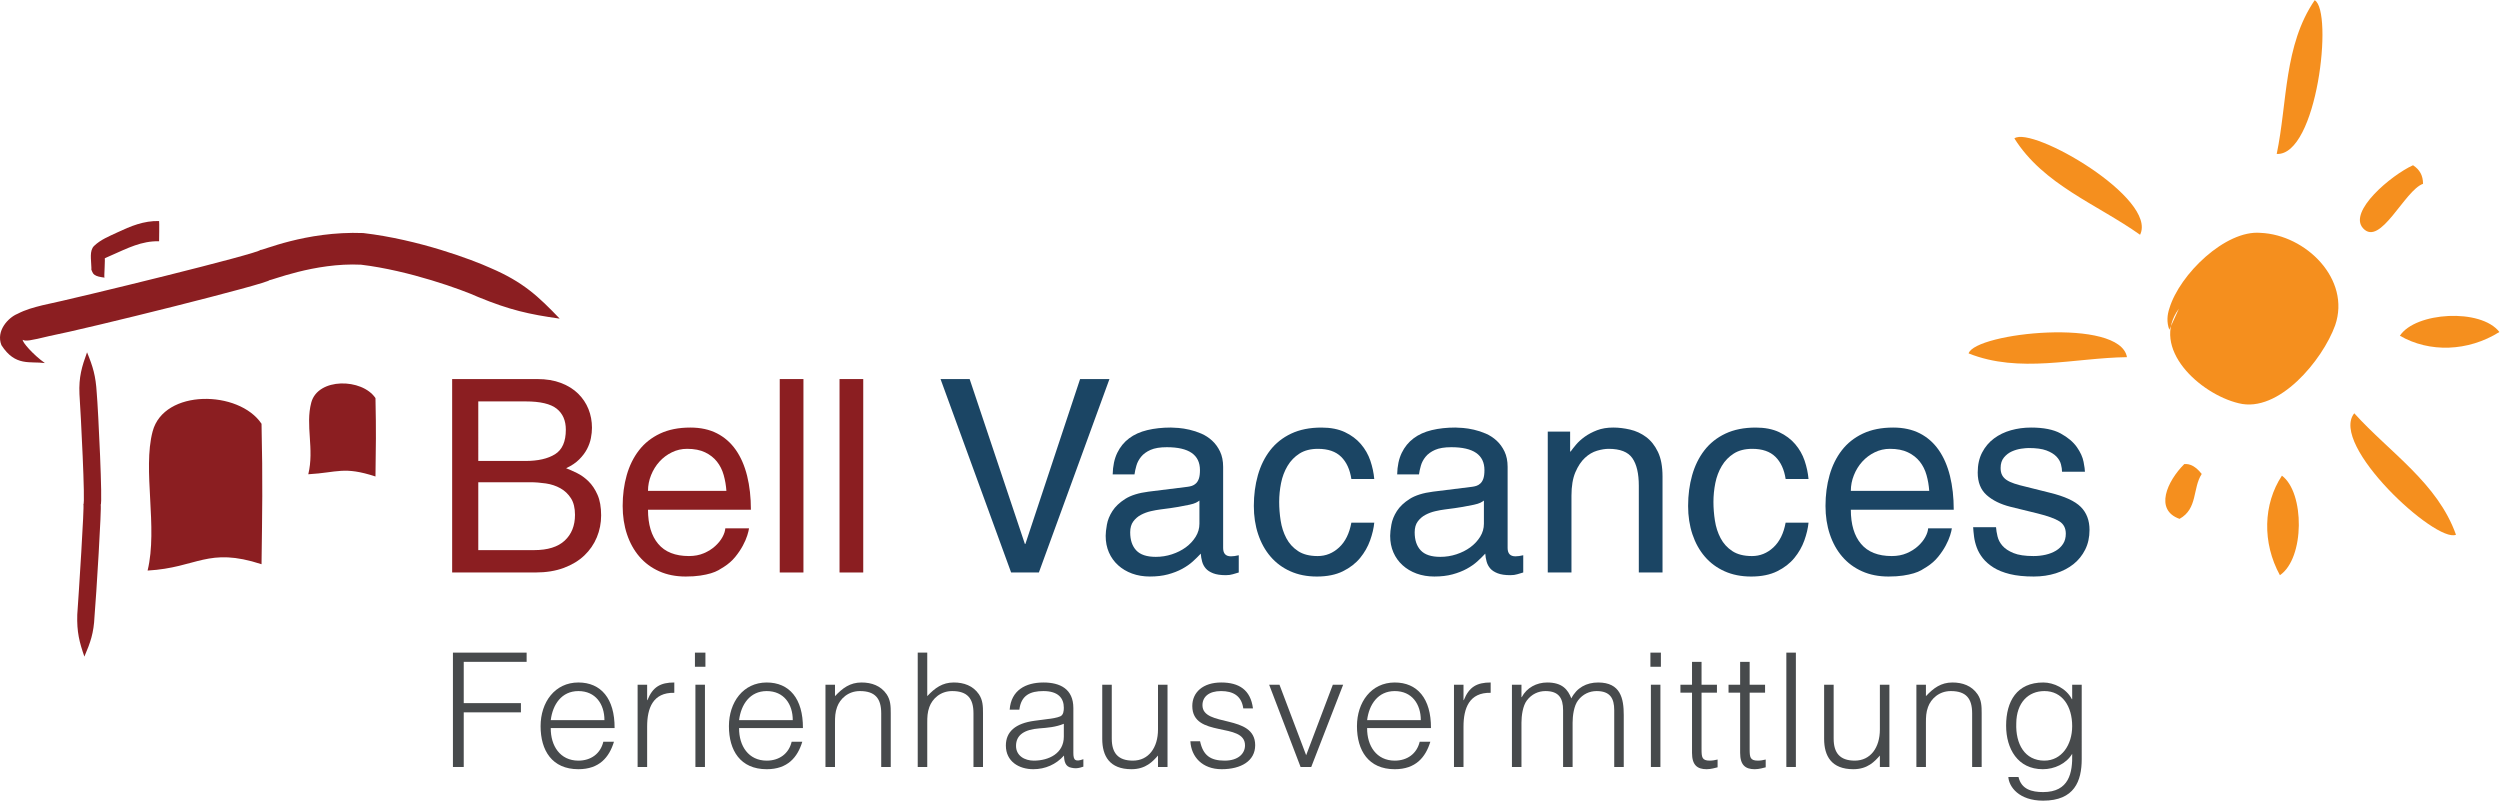 <?xml version="1.0" encoding="UTF-8" standalone="no"?>
<svg
   xmlns:dc="http://purl.org/dc/elements/1.1/"
   xmlns:cc="http://creativecommons.org/ns#"
   xmlns:rdf="http://www.w3.org/1999/02/22-rdf-syntax-ns#"
   xmlns:svg="http://www.w3.org/2000/svg"
   xmlns="http://www.w3.org/2000/svg"
   xmlns:sodipodi="http://sodipodi.sourceforge.net/DTD/sodipodi-0.dtd"
   xmlns:inkscape="http://www.inkscape.org/namespaces/inkscape"
   version="1.1"
   id="svg2"
   xml:space="preserve"
   width="404.667"
   height="129.6"
   viewBox="0 0 404.667 129.6"
   sodipodi:docname="logo.svg"
   inkscape:export-filename="/tmp/logo.png"
   inkscape:export-xdpi="120"
   inkscape:export-ydpi="120"
   inkscape:version="1.0.2 (e86c870879, 2021-01-15, custom)"><defs
     id="defs6" /><sodipodi:namedview
     pagecolor="#ffffff"
     bordercolor="#666666"
     borderopacity="1"
     objecttolerance="10"
     gridtolerance="10"
     guidetolerance="10"
     inkscape:pageopacity="0"
     inkscape:pageshadow="2"
     inkscape:window-width="1920"
     inkscape:window-height="995"
     id="namedview4"
     showgrid="false"
     inkscape:zoom="2.1859735"
     inkscape:cx="142.10444"
     inkscape:cy="13.789899"
     inkscape:window-x="1920"
     inkscape:window-y="0"
     inkscape:window-maximized="1"
     inkscape:current-layer="g10" /><g
     id="g10"
     inkscape:groupmode="layer"
     inkscape:label="ink_ext_XXXXXX"
     transform="matrix(1.333,0,0,-1.333,0,129.6)"><g
       id="g12"
       transform="scale(0.1)"><path
         d="m 185.352,448.438 c -12.469,-46.973 6.582,-116.661 -6.129,-169.024 60.664,3.418 72.797,29.102 138.359,7.695 0.836,66.016 1.574,97.852 0,170.567 -27.43,40.957 -118.461,42.5 -132.23,-9.238"
         style="fill:#8b1e21;fill-opacity:1;fill-rule:nonzero;stroke:none"
         id="path14" /><path
         d="m 377.965,483.379 c -7.356,-27.695 3.883,-56.152 -3.613,-87.031 35.769,2.031 42.921,9.922 81.593,-2.696 0.485,38.926 0.918,52.286 0,95.176 -16.183,24.16 -69.859,25.059 -77.98,-5.449"
         style="fill:#8b1e21;fill-opacity:1;fill-rule:nonzero;stroke:none"
         id="path16" /><path
         d="m 679.625,585.332 c -25.703,26.816 -44.219,44.473 -84.102,61.523 -21.66,9.844 -86.914,34.493 -154.453,42.403 -70.39,2.695 -124.668,-22.383 -124.84,-20.41 1.465,-3.633 -220.218,-57.95 -264.804,-67.305 -10.895,-2.754 -20,-5.117 -30.297,-10.43 C 10.176,586.621 -5.191,570.605 1.73,553.125 18.645,526.777 36.551,533.887 54.516,531.348 c -14.101,9.98 -27.957,25.82 -26.859,28.3 3.227,-2.07 8.918,-1.113 32.332,4.551 45.035,8.75 268.176,64.219 267.516,68.047 -0.149,-1.523 54.367,21.406 110.902,18.574 57.867,-6.894 122.703,-30.293 142.43,-39.316 38.027,-15.645 61.621,-20.957 98.789,-26.172"
         style="fill:#8b1e21;fill-opacity:1;fill-rule:nonzero;stroke:none"
         id="path18" /><path
         d="m 105.703,544.434 c -6.238,-17.168 -10.137,-29.786 -9.219,-50.704 1.617,-23.437 7.262,-134.023 4.77,-133.906 1.402,0.332 -5.758,-110.996 -7.43,-134.023 -0.621,-21.133 2.566,-33.418 8.637,-50.879 7.344,17.207 11.394,28.457 12.305,48.828 1.945,21.738 8.886,135.059 7.484,135.586 2.539,0.254 -2.934,114.687 -4.805,136.055 -1.218,20.507 -4.558,31.523 -11.742,49.043"
         style="fill:#8b1e21;fill-opacity:1;fill-rule:nonzero;stroke:none"
         id="path20" /><path
         d="m 193.188,703.848 c -18.622,0.449 -34.461,-6.172 -51.016,-13.965 -9.852,-4.649 -19.926,-8.574 -27.91,-16.25 -5.922,-5.723 -3.446,-17.11 -3.403,-24.375 0.063,-11.094 4.883,-12.617 16.055,-14.141 -0.914,0.117 1.277,24.375 0,24.551 -5.101,0.684 -15.309,1.211 -15.945,8.047 0,-8.184 0,-16.367 0,-24.551 2.011,9.824 16.761,15.781 24.844,19.316 18.921,8.301 36.152,17.344 57.375,16.817 -0.008,0 0.382,24.551 0,24.551 v 0"
         style="fill:#8b1e21;fill-opacity:1;fill-rule:nonzero;stroke:none"
         id="path22" /><path
         d="m 2768.51,273.77 c -21.61,39.316 -20.37,86.32 2.43,120.878 27.72,-20.488 27.85,-100.234 -2.43,-120.878"
         style="fill:#f58f1e;fill-opacity:1;fill-rule:evenodd;stroke:none"
         id="path24" /><path
         d="m 3035.02,569.102 c -38.02,-23.848 -85.01,-25.313 -120.83,-4.551 18.87,28.867 98.47,33.613 120.83,4.551"
         style="fill:#f58f1e;fill-opacity:1;fill-rule:evenodd;stroke:none"
         id="path26" /><path
         d="m 2646.62,342.188 c -30.74,10.898 -15.18,45.539 5.71,66.496 7.06,0.769 14.13,-2.969 21.22,-11.985 -11.26,-17.285 -4.63,-42.148 -26.93,-54.511"
         style="fill:#f58f1e;fill-opacity:1;fill-rule:evenodd;stroke:none"
         id="path28" /><path
         d="m 2930.15,771.602 c 8.29,-5.469 12.12,-12.579 12.15,-22.559 -22.43,-7.957 -51.9,-77.051 -72.85,-53.945 -18.43,20.312 34.35,64.57 60.7,76.504"
         style="fill:#f58f1e;fill-opacity:1;fill-rule:evenodd;stroke:none"
         id="path30" /><path
         d="m 2764.62,785.293 c 13.11,62.969 8.56,131.66 46.13,186.719 22.82,-13.516 2.97,-189.043 -46.13,-186.719"
         style="fill:#f58f1e;fill-opacity:1;fill-rule:evenodd;stroke:none"
         id="path32" /><path
         d="m 2598.7,687.168 c -52.45,37.207 -117.23,60.559 -152.64,117.031 21.51,15.508 174.42,-72.969 152.64,-117.031"
         style="fill:#f58f1e;fill-opacity:1;fill-rule:evenodd;stroke:none"
         id="path34" /><path
         d="m 2582.78,538.547 c -64.34,-0.859 -130.4,-20.168 -192.32,4.57 8.29,25.215 183.94,43.856 192.32,-4.57"
         style="fill:#f58f1e;fill-opacity:1;fill-rule:evenodd;stroke:none"
         id="path36" /><path
         d="m 2858.8,470.391 c 43.11,-47.754 101.23,-84.629 123.51,-147.5 -24.39,-10.43 -154.34,109.257 -123.51,147.5"
         style="fill:#f58f1e;fill-opacity:1;fill-rule:evenodd;stroke:none"
         id="path38" /><path
         d="m 2645.85,597.402 c -35.46,-47.968 25.55,-103.562 72.54,-114.812 48.69,-12.336 101.98,52.48 117.18,94.59 19.36,55.965 -35.57,109.988 -90.64,112.312 -42.44,3.633 -98.18,-50.234 -110.64,-91.719 -2.61,-7.793 -3.54,-16.601 -0.09,-25.898"
         style="fill:#f58f1e;fill-opacity:1;fill-rule:evenodd;stroke:none"
         id="path40" /><path
         d="m 580.777,304.23 h 67.715 c 16.571,0 29.004,3.868 37.293,11.61 8.281,7.734 12.434,18.152 12.434,31.238 0,8.293 -1.641,14.992 -4.903,20.121 -3.273,5.125 -7.531,9.16 -12.765,12.098 -5.235,2.949 -11.121,4.914 -17.664,5.898 -6.543,0.977 -13.086,1.465 -19.629,1.465 h -62.481 z m 0,108.27 h 57.246 c 15.262,0 27.266,2.734 35.985,8.184 8.722,5.449 13.086,15.371 13.086,29.765 0,11.133 -3.711,19.629 -11.121,25.528 -7.414,5.878 -19.953,8.828 -37.618,8.828 h -57.578 z m -31.73,99.453 h 103.371 c 10.906,0 20.496,-1.582 28.789,-4.746 8.289,-3.164 15.215,-7.469 20.77,-12.922 5.566,-5.457 9.757,-11.726 12.597,-18.805 2.832,-7.089 4.25,-14.667 4.25,-22.738 0,-3.922 -0.441,-8.125 -1.308,-12.586 -0.871,-4.472 -2.453,-8.894 -4.739,-13.261 -2.293,-4.356 -5.457,-8.555 -9.492,-12.586 -4.031,-4.036 -9.316,-7.59 -15.859,-10.637 3.926,-1.524 8.34,-3.484 13.242,-5.879 4.914,-2.402 9.543,-5.73 13.906,-9.98 4.356,-4.258 8.02,-9.708 10.957,-16.368 2.949,-6.648 4.414,-14.992 4.414,-25.019 0,-9.375 -1.746,-18.262 -5.234,-26.66 -3.484,-8.399 -8.555,-15.762 -15.203,-22.078 -6.66,-6.329 -14.942,-11.34 -24.863,-15.051 -9.934,-3.711 -21.426,-5.567 -34.512,-5.567 H 549.047 v 234.883"
         style="fill:#8b1e21;fill-opacity:1;fill-rule:nonzero;stroke:none"
         id="path42" /><path
         d="m 882.066,376.191 c -0.441,6.543 -1.535,12.93 -3.273,19.141 -1.746,6.211 -4.473,11.66 -8.184,16.359 -3.711,4.688 -8.504,8.446 -14.394,11.278 -5.887,2.832 -13.192,4.258 -21.914,4.258 -6.543,0 -12.703,-1.426 -18.485,-4.258 -5.781,-2.832 -10.793,-6.59 -15.05,-11.278 -4.246,-4.699 -7.637,-10.148 -10.137,-16.359 -2.508,-6.211 -3.758,-12.598 -3.758,-19.141 z m 27.481,-45.468 c -0.227,-1.961 -0.938,-4.856 -2.129,-8.672 -1.203,-3.809 -3,-7.957 -5.402,-12.422 -2.403,-4.473 -5.45,-9.004 -9.161,-13.574 -3.71,-4.59 -8.289,-8.621 -13.738,-12.11 -1.965,-1.308 -4.199,-2.675 -6.711,-4.09 -2.508,-1.417 -5.554,-2.667 -9.148,-3.761 -3.606,-1.094 -7.91,-2.012 -12.93,-2.774 -5.019,-0.761 -10.91,-1.152 -17.668,-1.152 -11.992,0 -22.734,2.129 -32.215,6.379 -9.492,4.246 -17.5,10.195 -24.043,17.832 -6.543,7.625 -11.562,16.687 -15.05,27.148 -3.497,10.465 -5.235,21.922 -5.235,34.344 0,13.301 1.633,25.742 4.903,37.305 3.273,11.543 8.234,21.64 14.894,30.254 6.649,8.613 15.145,15.371 25.508,20.285 10.359,4.902 22.625,7.351 36.805,7.351 12.433,0 23.222,-2.343 32.382,-7.031 9.161,-4.687 16.797,-11.394 22.903,-20.117 6.101,-8.73 10.683,-19.246 13.738,-31.563 3.059,-12.324 4.582,-26.015 4.582,-41.054 H 786.871 c 0,-17.891 4.141,-31.738 12.43,-41.543 8.281,-9.824 20.715,-14.727 37.285,-14.727 6.758,0 12.812,1.145 18.164,3.438 5.344,2.285 9.922,5.176 13.742,8.672 3.809,3.476 6.746,7.129 8.828,10.957 2.071,3.808 3.211,7.351 3.438,10.625 h 28.789"
         style="fill:#8b1e21;fill-opacity:1;fill-rule:nonzero;stroke:none"
         id="path44" /><path
         d="m 975.621,277.07 h -28.789 v 234.883 h 28.789 V 277.07"
         style="fill:#8b1e21;fill-opacity:1;fill-rule:nonzero;stroke:none"
         id="path46" /><path
         d="m 1048.24,277.07 h -28.79 v 234.883 h 28.79 V 277.07"
         style="fill:#8b1e21;fill-opacity:1;fill-rule:nonzero;stroke:none"
         id="path48" /><path
         d="m 1311.56,511.953 h 35.65 l -85.7,-234.883 h -33.7 l -85.71,234.883 h 35.34 l 67.06,-200.195 h 0.65 l 66.41,200.195"
         style="fill:#1b4564;fill-opacity:1;fill-rule:nonzero;stroke:none"
         id="path50" /><path
         d="m 1456.47,364.414 c -1.09,-0.867 -2.51,-1.738 -4.25,-2.617 -1.75,-0.867 -4.36,-1.68 -7.85,-2.442 -3.5,-0.769 -8.02,-1.64 -13.57,-2.617 -5.57,-0.984 -12.83,-2.031 -21.76,-3.117 -3.49,-0.437 -7.37,-1.141 -11.61,-2.117 -4.26,-0.984 -8.24,-2.461 -11.95,-4.426 -3.71,-1.961 -6.81,-4.637 -9.32,-8.015 -2.51,-3.379 -3.76,-7.793 -3.76,-13.243 0,-9.375 2.45,-16.679 7.36,-21.914 4.9,-5.234 12.81,-7.851 23.72,-7.851 6.76,0 13.29,1.023 19.62,3.105 6.33,2.07 11.94,4.903 16.86,8.496 4.9,3.606 8.87,7.852 11.93,12.766 3.06,4.91 4.58,10.183 4.58,15.867 z m -105.33,31.738 c 0.21,10.246 2.07,18.965 5.55,26.172 3.49,7.188 8.3,13.086 14.4,17.656 6.1,4.59 13.47,7.911 22.08,9.981 8.61,2.07 18.16,3.105 28.62,3.105 2.18,0 5.29,-0.156 9.33,-0.488 4.03,-0.332 8.45,-1.035 13.25,-2.129 4.8,-1.094 9.59,-2.676 14.39,-4.734 4.8,-2.082 9.16,-4.914 13.09,-8.508 3.93,-3.594 7.14,-8.016 9.65,-13.254 2.5,-5.23 3.76,-11.453 3.76,-18.64 v -98.465 c 0,-6.77 3.16,-10.149 9.49,-10.149 1.31,0 2.77,0.117 4.42,0.332 1.63,0.215 3.32,0.547 5.06,0.977 V 277.07 c -2.4,-0.644 -4.79,-1.347 -7.19,-2.121 -2.41,-0.758 -5.24,-1.14 -8.51,-1.14 -6.33,0 -11.45,0.761 -15.37,2.285 -3.93,1.523 -6.93,3.484 -9,5.89 -2.08,2.391 -3.55,5.172 -4.42,8.34 -0.87,3.153 -1.41,6.375 -1.63,9.656 -2.84,-3.066 -6.05,-6.218 -9.65,-9.492 -3.6,-3.269 -7.91,-6.269 -12.93,-9.004 -5.02,-2.722 -10.74,-4.953 -17.17,-6.699 -6.43,-1.738 -13.79,-2.617 -22.08,-2.617 -7.85,0 -15.04,1.199 -21.59,3.594 -6.54,2.402 -12.21,5.781 -17.01,10.144 -4.8,4.367 -8.51,9.543 -11.12,15.539 -2.62,5.996 -3.93,12.707 -3.93,20.118 0,3.488 0.49,8.015 1.48,13.574 0.97,5.566 3.21,11.074 6.7,16.523 3.48,5.449 8.67,10.352 15.54,14.727 6.87,4.355 16.3,7.304 28.29,8.828 l 47.44,5.89 c 1.74,0.215 3.48,0.594 5.23,1.141 1.75,0.547 3.38,1.524 4.91,2.949 1.53,1.407 2.73,3.379 3.6,5.879 0.86,2.512 1.3,5.949 1.3,10.313 0,18.535 -13.4,27.804 -40.23,27.804 -8.29,0 -14.88,-1.093 -19.8,-3.273 -4.9,-2.188 -8.72,-4.961 -11.44,-8.34 -2.73,-3.379 -4.64,-6.98 -5.72,-10.801 -1.1,-3.808 -1.86,-7.351 -2.3,-10.625 h -26.49"
         style="fill:#1b4564;fill-opacity:1;fill-rule:nonzero;stroke:none"
         id="path52" /><path
         d="m 1640.97,390.586 c -1.75,11.562 -5.89,20.559 -12.43,26.992 -6.54,6.426 -15.92,9.649 -28.13,9.649 -8.94,0 -16.41,-1.914 -22.41,-5.723 -6,-3.816 -10.85,-8.828 -14.56,-15.051 -3.71,-6.219 -6.33,-13.133 -7.85,-20.769 -1.52,-7.637 -2.28,-15.274 -2.28,-22.903 0,-7.41 0.59,-14.988 1.79,-22.73 1.19,-7.746 3.49,-14.836 6.87,-21.262 3.38,-6.445 8.12,-11.68 14.24,-15.703 6.1,-4.043 14.06,-6.055 23.87,-6.055 9.82,0 18.49,3.489 26.01,10.469 7.53,6.973 12.48,17.012 14.88,30.098 h 27.81 c -0.65,-6.77 -2.35,-13.965 -5.07,-21.59 -2.73,-7.641 -6.76,-14.719 -12.1,-21.262 -5.36,-6.543 -12.33,-11.953 -20.94,-16.199 -8.61,-4.25 -19.14,-6.379 -31.57,-6.379 -12,0 -22.74,2.129 -32.22,6.379 -9.49,4.246 -17.5,10.195 -24.04,17.832 -6.55,7.625 -11.57,16.687 -15.05,27.148 -3.5,10.465 -5.24,21.922 -5.24,34.344 0,13.301 1.63,25.742 4.91,37.305 3.27,11.543 8.23,21.64 14.89,30.254 6.65,8.613 15.15,15.371 25.51,20.285 10.36,4.902 22.62,7.351 36.8,7.351 11.13,0 20.61,-1.855 28.46,-5.554 7.85,-3.711 14.34,-8.567 19.46,-14.563 5.13,-5.996 8.95,-12.707 11.46,-20.117 2.5,-7.422 4.09,-14.824 4.74,-22.246 h -27.81"
         style="fill:#1b4564;fill-opacity:1;fill-rule:nonzero;stroke:none"
         id="path54" /><path
         d="m 1801.92,364.414 c -1.09,-0.867 -2.51,-1.738 -4.25,-2.617 -1.75,-0.867 -4.36,-1.68 -7.85,-2.442 -3.5,-0.769 -8.02,-1.64 -13.57,-2.617 -5.57,-0.984 -12.83,-2.031 -21.76,-3.117 -3.49,-0.437 -7.37,-1.141 -11.61,-2.117 -4.26,-0.984 -8.24,-2.461 -11.95,-4.426 -3.71,-1.961 -6.81,-4.637 -9.32,-8.015 -2.51,-3.379 -3.76,-7.793 -3.76,-13.243 0,-9.375 2.45,-16.679 7.36,-21.914 4.9,-5.234 12.81,-7.851 23.72,-7.851 6.76,0 13.29,1.023 19.62,3.105 6.33,2.07 11.94,4.903 16.86,8.496 4.9,3.606 8.87,7.852 11.93,12.766 3.06,4.91 4.58,10.183 4.58,15.867 z m -105.33,31.738 c 0.21,10.246 2.07,18.965 5.55,26.172 3.49,7.188 8.29,13.086 14.4,17.656 6.1,4.59 13.46,7.911 22.08,9.981 8.61,2.07 18.16,3.105 28.62,3.105 2.18,0 5.29,-0.156 9.33,-0.488 4.03,-0.332 8.44,-1.035 13.25,-2.129 4.79,-1.094 9.59,-2.676 14.39,-4.734 4.8,-2.082 9.16,-4.914 13.09,-8.508 3.93,-3.594 7.14,-8.016 9.65,-13.254 2.5,-5.23 3.76,-11.453 3.76,-18.64 v -98.465 c 0,-6.77 3.16,-10.149 9.49,-10.149 1.31,0 2.77,0.117 4.41,0.332 1.64,0.215 3.32,0.547 5.07,0.977 V 277.07 c -2.4,-0.644 -4.79,-1.347 -7.19,-2.121 -2.41,-0.758 -5.24,-1.14 -8.51,-1.14 -6.33,0 -11.45,0.761 -15.37,2.285 -3.93,1.523 -6.94,3.484 -9.01,5.89 -2.07,2.391 -3.54,5.172 -4.41,8.34 -0.87,3.153 -1.42,6.375 -1.63,9.656 -2.84,-3.066 -6.06,-6.218 -9.65,-9.492 -3.6,-3.269 -7.91,-6.269 -12.93,-9.004 -5.02,-2.722 -10.74,-4.953 -17.17,-6.699 -6.43,-1.738 -13.8,-2.617 -22.08,-2.617 -7.85,0 -15.05,1.199 -21.59,3.594 -6.54,2.402 -12.22,5.781 -17.01,10.144 -4.8,4.367 -8.51,9.543 -11.12,15.539 -2.62,5.996 -3.93,12.707 -3.93,20.118 0,3.488 0.49,8.015 1.48,13.574 0.97,5.566 3.21,11.074 6.69,16.523 3.49,5.449 8.68,10.352 15.55,14.727 6.87,4.355 16.3,7.304 28.29,8.828 l 47.43,5.89 c 1.75,0.215 3.49,0.594 5.24,1.141 1.75,0.547 3.38,1.524 4.91,2.949 1.52,1.407 2.73,3.379 3.59,5.879 0.87,2.512 1.31,5.949 1.31,10.313 0,18.535 -13.4,27.804 -40.23,27.804 -8.29,0 -14.88,-1.093 -19.8,-3.273 -4.9,-2.188 -8.72,-4.961 -11.44,-8.34 -2.74,-3.379 -4.64,-6.98 -5.72,-10.801 -1.1,-3.808 -1.86,-7.351 -2.3,-10.625 h -26.49"
         style="fill:#1b4564;fill-opacity:1;fill-rule:nonzero;stroke:none"
         id="path56" /><path
         d="m 2018.81,277.07 h -28.79 v 105.34 c 0,14.836 -2.61,26.008 -7.85,33.528 -5.23,7.531 -14.83,11.289 -28.79,11.289 -4.15,0 -8.83,-0.762 -14.06,-2.286 -5.23,-1.535 -10.15,-4.414 -14.73,-8.671 -4.58,-4.258 -8.45,-10.098 -11.61,-17.5 -3.16,-7.422 -4.74,-16.903 -4.74,-28.457 V 277.07 h -28.79 v 171.094 h 27.16 v -24.211 h 0.65 c 1.52,2.18 3.7,4.965 6.54,8.352 2.84,3.379 6.38,6.582 10.63,9.648 4.26,3.047 9.22,5.664 14.89,7.852 5.67,2.168 12.21,3.261 19.62,3.261 6.54,0 13.36,-0.82 20.45,-2.449 7.08,-1.633 13.57,-4.64 19.46,-8.996 5.89,-4.363 10.69,-10.41 14.4,-18.152 3.71,-7.746 5.56,-17.727 5.56,-29.934 V 277.07"
         style="fill:#1b4564;fill-opacity:1;fill-rule:nonzero;stroke:none"
         id="path58" /><path
         d="m 2168.31,390.586 c -1.75,11.562 -5.89,20.559 -12.44,26.992 -6.54,6.426 -15.91,9.649 -28.13,9.649 -8.94,0 -16.41,-1.914 -22.4,-5.723 -6.01,-3.816 -10.85,-8.828 -14.56,-15.051 -3.71,-6.219 -6.33,-13.133 -7.86,-20.769 -1.52,-7.637 -2.28,-15.274 -2.28,-22.903 0,-7.41 0.6,-14.988 1.8,-22.73 1.19,-7.746 3.48,-14.836 6.86,-21.262 3.38,-6.445 8.13,-11.68 14.24,-15.703 6.1,-4.043 14.06,-6.055 23.88,-6.055 9.81,0 18.48,3.489 26,10.469 7.53,6.973 12.48,17.012 14.89,30.098 h 27.81 c -0.66,-6.77 -2.36,-13.965 -5.08,-21.59 -2.72,-7.641 -6.76,-14.719 -12.1,-21.262 -5.35,-6.543 -12.32,-11.953 -20.94,-16.199 -8.61,-4.25 -19.14,-6.379 -31.57,-6.379 -11.99,0 -22.73,2.129 -32.22,6.379 -9.49,4.246 -17.5,10.195 -24.04,17.832 -6.54,7.625 -11.56,16.687 -15.05,27.148 -3.49,10.465 -5.23,21.922 -5.23,34.344 0,13.301 1.63,25.742 4.9,37.305 3.27,11.543 8.23,21.64 14.89,30.254 6.65,8.613 15.15,15.371 25.51,20.285 10.36,4.902 22.63,7.351 36.81,7.351 11.12,0 20.6,-1.855 28.45,-5.554 7.86,-3.711 14.34,-8.567 19.47,-14.563 5.12,-5.996 8.94,-12.707 11.45,-20.117 2.5,-7.422 4.09,-14.824 4.75,-22.246 h -27.81"
         style="fill:#1b4564;fill-opacity:1;fill-rule:nonzero;stroke:none"
         id="path60" /><path
         d="m 2342.67,376.191 c -0.44,6.543 -1.53,12.93 -3.27,19.141 -1.75,6.211 -4.47,11.66 -8.18,16.359 -3.72,4.688 -8.51,8.446 -14.4,11.278 -5.89,2.832 -13.19,4.258 -21.91,4.258 -6.55,0 -12.71,-1.426 -18.49,-4.258 -5.78,-2.832 -10.79,-6.59 -15.05,-11.278 -4.25,-4.699 -7.63,-10.148 -10.13,-16.359 -2.51,-6.211 -3.76,-12.598 -3.76,-19.141 z m 27.48,-45.468 c -0.22,-1.961 -0.94,-4.856 -2.13,-8.672 -1.2,-3.809 -3,-7.957 -5.4,-12.422 -2.4,-4.473 -5.45,-9.004 -9.16,-13.574 -3.71,-4.59 -8.29,-8.621 -13.74,-12.11 -1.96,-1.308 -4.2,-2.675 -6.71,-4.09 -2.51,-1.417 -5.55,-2.667 -9.15,-3.761 -3.6,-1.094 -7.91,-2.012 -12.93,-2.774 -5.02,-0.761 -10.91,-1.152 -17.66,-1.152 -12,0 -22.74,2.129 -32.22,6.379 -9.49,4.246 -17.5,10.195 -24.04,17.832 -6.55,7.625 -11.57,16.687 -15.05,27.148 -3.5,10.465 -5.24,21.922 -5.24,34.344 0,13.301 1.63,25.742 4.91,37.305 3.27,11.543 8.23,21.64 14.89,30.254 6.65,8.613 15.15,15.371 25.51,20.285 10.36,4.902 22.62,7.351 36.8,7.351 12.43,0 23.23,-2.343 32.39,-7.031 9.16,-4.687 16.79,-11.394 22.9,-20.117 6.1,-8.73 10.68,-19.246 13.74,-31.563 3.05,-12.324 4.58,-26.015 4.58,-41.054 h -124.96 c 0,-17.891 4.14,-31.738 12.43,-41.543 8.28,-9.824 20.71,-14.727 37.28,-14.727 6.76,0 12.81,1.145 18.17,3.438 5.34,2.285 9.92,5.176 13.74,8.672 3.81,3.476 6.74,7.129 8.82,10.957 2.08,3.808 3.22,7.351 3.44,10.625 h 28.79"
         style="fill:#1b4564;fill-opacity:1;fill-rule:nonzero;stroke:none"
         id="path62" /><path
         d="m 2503.94,399.426 c 0,2.617 -0.44,5.613 -1.31,8.992 -0.87,3.379 -2.72,6.543 -5.55,9.492 -2.85,2.942 -6.88,5.391 -12.11,7.356 -5.24,1.961 -12.44,2.937 -21.59,2.937 -2.18,0 -5.18,-0.273 -9,-0.808 -3.82,-0.547 -7.58,-1.633 -11.28,-3.274 -3.71,-1.641 -6.93,-4.09 -9.66,-7.363 -2.72,-3.27 -4.08,-7.52 -4.08,-12.754 0,-3.496 0.6,-6.387 1.8,-8.672 1.19,-2.285 3,-4.258 5.4,-5.887 2.39,-1.632 5.55,-3.105 9.48,-4.414 3.93,-1.308 8.72,-2.621 14.39,-3.926 l 28.79,-7.199 c 17.88,-4.363 30.36,-10.097 37.45,-17.168 7.09,-7.09 10.64,-16.425 10.64,-27.976 0,-8.946 -1.75,-16.907 -5.23,-23.879 -3.49,-6.981 -8.24,-12.871 -14.23,-17.664 -6.01,-4.797 -13.15,-8.508 -21.43,-11.125 -8.29,-2.617 -17.24,-3.926 -26.83,-3.926 -11.33,0 -20.99,0.977 -28.95,2.949 -7.96,1.953 -14.61,4.629 -19.95,8.008 -5.34,3.379 -9.65,7.148 -12.92,11.289 -3.27,4.141 -5.72,8.449 -7.36,12.922 -1.64,4.461 -2.73,8.836 -3.28,13.086 -0.54,4.246 -0.92,8.113 -1.14,11.609 h 27.8 c 0.22,-3.269 0.82,-6.98 1.81,-11.125 0.98,-4.136 2.99,-7.957 6.05,-11.441 3.05,-3.488 7.52,-6.438 13.41,-8.84 5.89,-2.402 13.96,-3.594 24.21,-3.594 5.23,0 10.19,0.547 14.89,1.641 4.68,1.086 8.82,2.715 12.43,4.902 3.59,2.18 6.48,4.961 8.66,8.34 2.18,3.379 3.27,7.461 3.27,12.266 0,6.758 -2.62,11.777 -7.85,15.05 -5.24,3.27 -13.96,6.434 -26.17,9.481 l -33.36,8.184 c -12,3.046 -21.59,7.793 -28.79,14.226 -7.2,6.438 -10.8,15.539 -10.8,27.317 0,9.375 1.8,17.5 5.4,24.375 3.6,6.875 8.4,12.539 14.39,17.011 6,4.473 12.86,7.793 20.61,9.981 7.74,2.168 15.87,3.261 24.37,3.261 15.27,0 27.26,-2.402 35.99,-7.187 8.72,-4.805 15.26,-10.313 19.63,-16.524 4.35,-6.21 7.08,-12.214 8.17,-17.988 1.1,-5.781 1.64,-9.765 1.64,-11.941 h -27.81"
         style="fill:#1b4564;fill-opacity:1;fill-rule:nonzero;stroke:none"
         id="path64" /><path
         d="M 549.996,40.891 V 179.758 h 89.492 V 168.566 H 563.121 V 118.43 h 69.434 V 107.238 H 563.121 V 40.891 h -13.125"
         style="fill:#474a4c;fill-opacity:1;fill-rule:nonzero;stroke:none"
         id="path66" /><path
         d="m 733.969,97.781 c 0,19.485 -10.801,35.293 -31.629,35.293 -20.442,0 -31.242,-16.383 -33.555,-35.293 z m -65.184,-9.637 c -0.195,-21.602 11.375,-39.539 33.555,-39.539 15.047,0 26.816,8.289 30.281,22.949 h 12.922 C 739.762,52.656 727.797,38.195 702.34,38.195 c -32.012,0 -45.899,22.754 -45.899,52.266 0,29.117 17.352,53.035 45.899,53.035 27.39,0 44.168,-19.48 43.973,-55.352 h -77.528"
         style="fill:#474a4c;fill-opacity:1;fill-rule:nonzero;stroke:none"
         id="path68" /><path
         d="m 785.824,40.891 h -11.57 v 99.902 h 11.57 V 122.09 h 0.391 c 6.359,16.008 15.812,21.406 32.59,21.406 V 130.957 C 792.77,131.531 785.824,112.258 785.824,89.875 V 40.891"
         style="fill:#474a4c;fill-opacity:1;fill-rule:nonzero;stroke:none"
         id="path70" /><path
         d="M 844.449,40.891 V 140.793 H 856.02 V 40.891 Z M 843.863,162.59 v 17.168 h 12.735 V 162.59 h -12.735"
         style="fill:#474a4c;fill-opacity:1;fill-rule:nonzero;stroke:none"
         id="path72" /><path
         d="m 962.66,97.781 c 0,19.485 -10.801,35.293 -31.629,35.293 -20.441,0 -31.242,-16.383 -33.554,-35.293 z m -65.183,-9.637 c -0.196,-21.602 11.375,-39.539 33.554,-39.539 15.047,0 26.817,8.289 30.282,22.949 h 12.921 c -5.781,-18.898 -17.746,-33.359 -43.203,-33.359 -32.011,0 -45.898,22.754 -45.898,52.266 0,29.117 17.351,53.035 45.898,53.035 27.391,0 44.168,-19.48 43.973,-55.352 h -77.527"
         style="fill:#474a4c;fill-opacity:1;fill-rule:nonzero;stroke:none"
         id="path74" /><path
         d="m 1013.94,40.891 h -11.57 v 99.902 h 11.57 v -13.887 c 9.26,9.844 18.32,16.59 32.21,16.59 12.15,0 23.34,-3.855 30.48,-14.266 4.81,-7.14 5.01,-14.667 5.01,-22.96 V 40.891 h -11.58 v 65.195 c 0,17.93 -7.32,26.988 -25.84,26.988 -14.27,0 -24.11,-9.254 -27.77,-19.469 -2.31,-6.367 -2.51,-11.964 -2.51,-18.906 V 40.891"
         style="fill:#474a4c;fill-opacity:1;fill-rule:nonzero;stroke:none"
         id="path76" /><path
         d="M 1114.4,40.891 V 179.758 h 11.57 v -52.852 c 9.26,9.844 18.32,16.59 32.21,16.59 12.15,0 23.34,-3.855 30.48,-14.266 4.81,-7.14 5.01,-14.667 5.01,-22.96 V 40.891 h -11.58 v 65.195 c 0,17.93 -7.32,26.988 -25.84,26.988 -14.27,0 -24.11,-9.254 -27.77,-19.469 -2.31,-6.367 -2.51,-11.964 -2.51,-18.906 V 40.891 h -11.57"
         style="fill:#474a4c;fill-opacity:1;fill-rule:nonzero;stroke:none"
         id="path78" /><path
         d="m 1291.81,93.352 c -9.83,-4.055 -19.86,-4.824 -29.89,-5.598 -17.55,-1.348 -28.16,-7.715 -28.16,-21.211 0,-12.156 10.61,-17.938 21.61,-17.938 18.32,0 36.44,8.867 36.44,29.121 z m -19.47,5.781 c 4.24,0.391 11.38,1.543 15.23,3.277 3.86,1.742 4.24,6.945 4.24,10.422 0,11.77 -6.94,20.242 -24.88,20.242 -16.01,0 -26.99,-5.203 -29.12,-22.554 h -11.76 c 1.73,23.523 19.28,32.976 41.07,32.976 20.26,0 36.26,-7.91 36.26,-31.055 V 58.059 c 0,-9.066 2.32,-11.191 12.16,-7.715 v -9.062 c -1.74,-0.586 -5.79,-1.934 -9.07,-1.934 -1.92,0 -3.47,0.195 -5.21,0.574 -7.71,1.164 -9.06,7.91 -9.25,14.855 -9.65,-10.801 -22.76,-16.582 -37.23,-16.582 -17.55,0 -33.36,9.441 -33.36,28.73 0,16.773 11.56,27 34.9,30.086 l 16.02,2.121"
         style="fill:#474a4c;fill-opacity:1;fill-rule:nonzero;stroke:none"
         id="path80" /><path
         d="m 1406.16,140.793 h 11.57 V 40.891 h -11.57 v 13.887 c -6.17,-6.945 -14.66,-16.582 -32.21,-16.582 -26.61,0 -35.49,16.004 -35.49,36.836 v 65.762 h 11.57 V 75.227 c 0,-17.168 7.52,-26.621 25.66,-26.621 19.09,0 30.47,15.82 30.47,37.801 v 54.387"
         style="fill:#474a4c;fill-opacity:1;fill-rule:nonzero;stroke:none"
         id="path82" /><path
         d="m 1457.25,72.141 c 3.66,-17.168 12.54,-23.535 29.89,-23.535 16.79,0 24.69,8.867 24.69,18.512 0,28.93 -64.02,8.488 -64.02,47.832 0,16.582 12.92,28.547 35.1,28.547 21.6,0 35.68,-8.879 38.57,-31.433 h -11.77 c -2.12,15.429 -12.53,21.011 -27,21.011 -14.66,0 -22.56,-6.929 -22.56,-17.156 0,-27.195 64.02,-10.223 64.02,-48.602 0,-19.102 -17.15,-29.121 -40.69,-29.121 -23.52,0 -37.03,15.039 -38,33.945 h 11.77"
         style="fill:#474a4c;fill-opacity:1;fill-rule:nonzero;stroke:none"
         id="path84" /><path
         d="m 1541.13,140.793 h 12.54 l 32.4,-85.625 32.4,85.625 H 1631 l -38.76,-99.902 h -12.93 l -38.18,99.902"
         style="fill:#474a4c;fill-opacity:1;fill-rule:nonzero;stroke:none"
         id="path86" /><path
         d="m 1725.29,97.781 c 0,19.485 -10.8,35.293 -31.63,35.293 -20.44,0 -31.24,-16.383 -33.56,-35.293 z m -65.19,-9.637 c -0.19,-21.602 11.38,-39.539 33.56,-39.539 15.05,0 26.8,8.289 30.28,22.949 h 12.92 c -5.78,-18.898 -17.74,-33.359 -43.2,-33.359 -32.01,0 -45.9,22.754 -45.9,52.266 0,29.117 17.35,53.035 45.9,53.035 27.39,0 44.17,-19.48 43.97,-55.352 h -77.53"
         style="fill:#474a4c;fill-opacity:1;fill-rule:nonzero;stroke:none"
         id="path88" /><path
         d="m 1777.14,40.891 h -11.57 v 99.902 h 11.57 V 122.09 h 0.39 c 6.37,16.008 15.81,21.406 32.6,21.406 v -12.539 c -26.04,0.574 -32.99,-18.699 -32.99,-41.082 V 40.891"
         style="fill:#474a4c;fill-opacity:1;fill-rule:nonzero;stroke:none"
         id="path90" /><path
         d="m 1847.52,40.891 h -11.57 v 99.902 h 11.57 v -15.039 h 0.39 c 5.98,11.375 17.93,17.742 30.85,17.742 18.52,0 25.08,-8.68 29.32,-19.285 6.56,12.918 18.33,19.285 32.6,19.285 27.2,0 31.05,-19.48 31.05,-39.543 V 40.891 h -11.57 v 69.043 c 0,14.277 -5.01,23.14 -21.41,23.14 -8.48,0 -16.78,-3.66 -22.56,-11.375 -5.02,-6.551 -6.57,-18.699 -6.57,-27 V 40.891 h -11.56 v 69.043 c 0,14.277 -5.02,23.14 -21.41,23.14 -8.49,0 -16.78,-3.66 -22.57,-11.375 -5.01,-6.551 -6.56,-18.699 -6.56,-27 V 40.891"
         style="fill:#474a4c;fill-opacity:1;fill-rule:nonzero;stroke:none"
         id="path92" /><path
         d="m 2004.68,40.891 v 99.902 h 11.57 V 40.891 Z M 2004.1,162.59 v 17.168 h 12.73 V 162.59 h -12.73"
         style="fill:#474a4c;fill-opacity:1;fill-rule:nonzero;stroke:none"
         id="path94" /><path
         d="m 2085.68,40.5 c -2.71,-0.578 -7.72,-2.305 -13.31,-2.305 -11.38,0 -17.75,5.008 -17.75,19.863 v 73.093 h -14.08 v 9.641 h 14.08 v 27.773 h 11.58 v -27.773 h 18.7 v -9.641 h -18.7 V 62.688 c 0,-9.844 0.38,-14.082 10.03,-14.082 3.08,0 6.36,0.574 9.45,1.344 V 40.5"
         style="fill:#474a4c;fill-opacity:1;fill-rule:nonzero;stroke:none"
         id="path96" /><path
         d="m 2144.1,40.5 c -2.7,-0.578 -7.72,-2.305 -13.3,-2.305 -11.39,0 -17.75,5.008 -17.75,19.863 v 73.093 h -14.08 v 9.641 h 14.08 v 27.773 h 11.57 v -27.773 h 18.71 v -9.641 h -18.71 V 62.688 c 0,-9.844 0.38,-14.082 10.03,-14.082 3.09,0 6.36,0.574 9.45,1.344 V 40.5"
         style="fill:#474a4c;fill-opacity:1;fill-rule:nonzero;stroke:none"
         id="path98" /><path
         d="M 2169.17,40.891 V 179.758 h 11.57 V 40.891 h -11.57"
         style="fill:#474a4c;fill-opacity:1;fill-rule:nonzero;stroke:none"
         id="path100" /><path
         d="m 2282.74,140.793 h 11.57 V 40.891 h -11.57 v 13.887 c -6.17,-6.945 -14.66,-16.582 -32.21,-16.582 -26.61,0 -35.49,16.004 -35.49,36.836 v 65.762 h 11.58 V 75.227 c 0,-17.168 7.52,-26.621 25.65,-26.621 19.09,0 30.47,15.82 30.47,37.801 v 54.387"
         style="fill:#474a4c;fill-opacity:1;fill-rule:nonzero;stroke:none"
         id="path102" /><path
         d="m 2338.66,40.891 h -11.58 v 99.902 h 11.58 v -13.887 c 9.26,9.844 18.32,16.59 32.2,16.59 12.16,0 23.34,-3.855 30.48,-14.266 4.83,-7.14 5.01,-14.667 5.01,-22.96 V 40.891 h -11.57 v 65.195 c 0,17.93 -7.32,26.988 -25.84,26.988 -14.28,0 -24.11,-9.254 -27.77,-19.469 -2.32,-6.367 -2.51,-11.964 -2.51,-18.906 V 40.891"
         style="fill:#474a4c;fill-opacity:1;fill-rule:nonzero;stroke:none"
         id="path104" /><path
         d="m 2482.51,133.074 c -19.48,0 -33.94,-14.07 -34.14,-39.148 -0.96,-25.066 10.23,-45.32 34.14,-45.32 21.02,0 33.75,19.285 33.75,41.855 0,24.102 -11.95,42.613 -33.75,42.613 z m 33.75,7.719 h 11.58 V 50.535 C 2527.84,23.723 2518.96,0 2480.97,0 c -29.31,0 -41.46,16.777 -42.24,28.742 h 12.34 c 3.48,-15.051 16.21,-18.32 29.9,-18.32 31.63,0 35.87,23.523 35.29,46.473 -7.32,-12.148 -21.6,-18.699 -35.68,-18.699 -30.47,0 -44.55,24.871 -44.55,52.84 0,29.512 12.92,52.461 45.14,52.461 12.72,0 27.96,-7.137 34.7,-20.254 h 0.39 v 17.551"
         style="fill:#474a4c;fill-opacity:1;fill-rule:nonzero;stroke:none"
         id="path106" /></g></g></svg>
